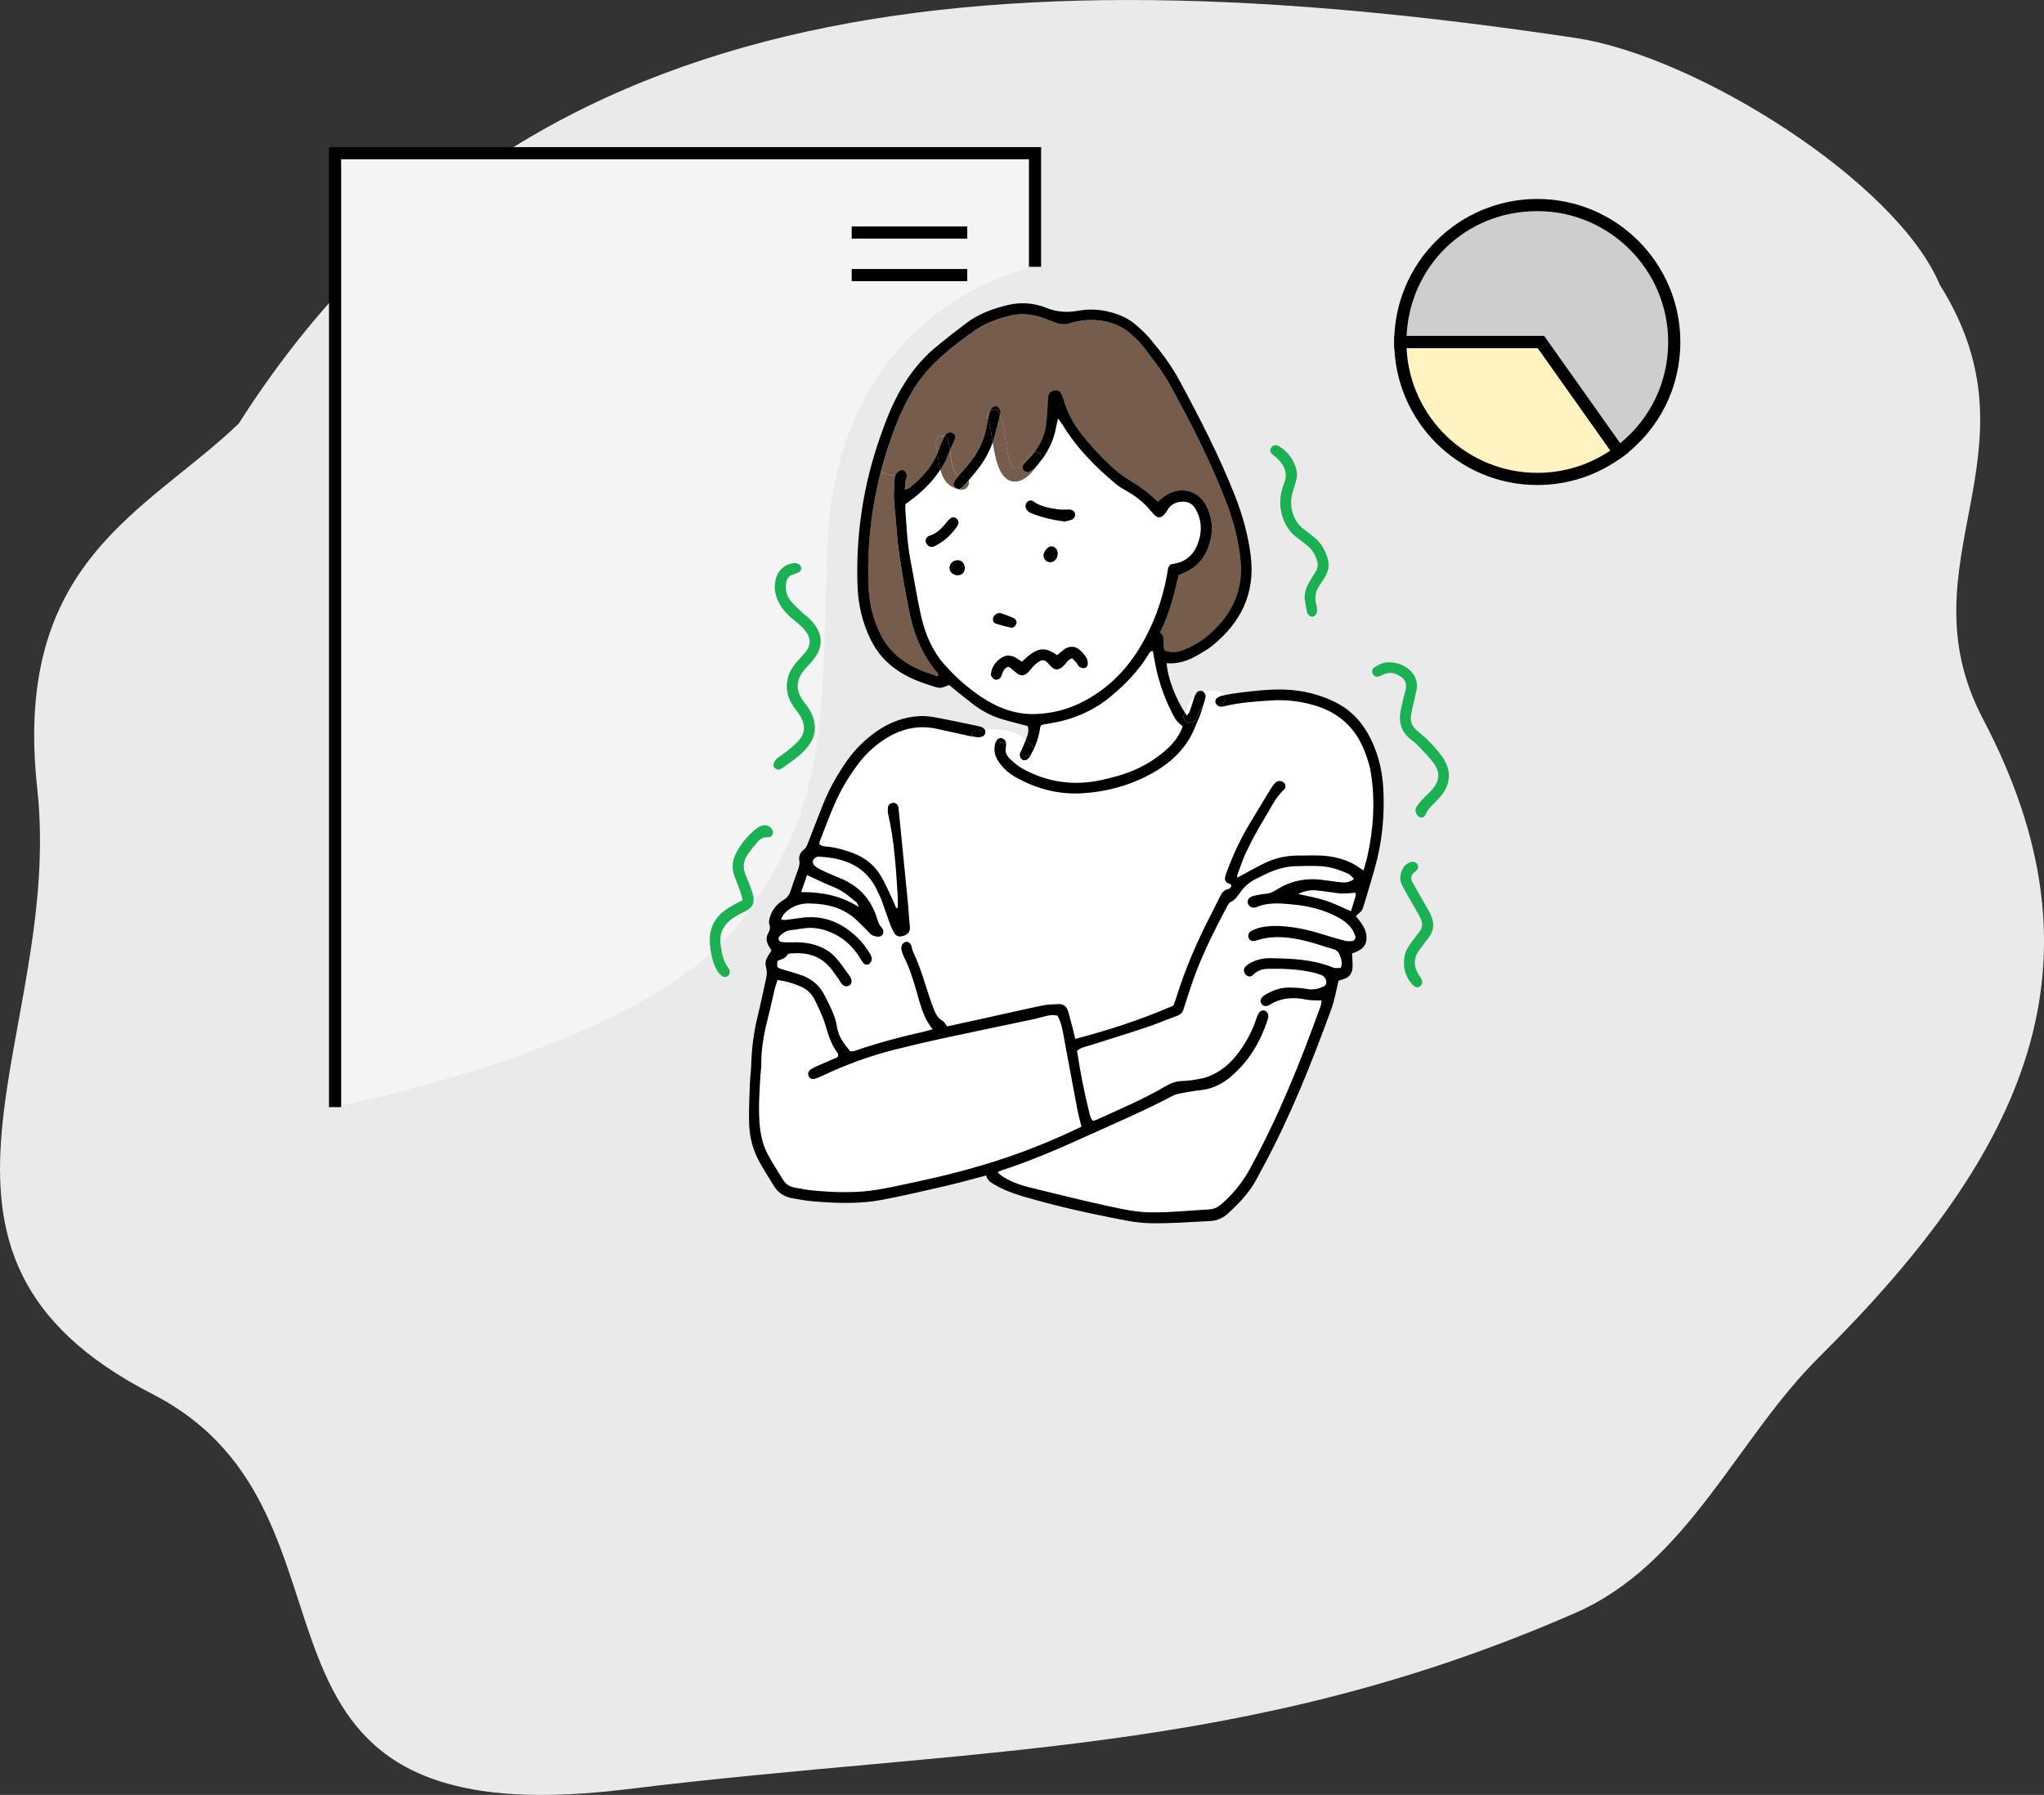 <?xml version="1.0" encoding="UTF-8"?>
<svg id="_レイヤー_2" data-name="レイヤー 2" xmlns="http://www.w3.org/2000/svg" viewBox="0 0 336.06 295.18">
  <rect x="0" y="0" width="336.06" height="295.18" fill="#333333" stroke="none"/>
  <defs>
    <style>
      .cls-1 {
        fill: #fff;
      }

      .cls-2 {
        fill: #cecece;
      }

      .cls-3 {
        fill: #fff3c0;
      }

      .cls-4 {
        fill: #755c4b;
      }

      .cls-5 {
        fill: #f4f4f4;
      }

      .cls-6 {
        fill: #eaeaea;
      }

      .cls-7 {
        fill: #1bb153;
      }
    </style>
  </defs>
  <g id="_レイヤー_2-2" data-name="レイヤー 2">
    <g>
      <path class="cls-6" d="M39.23,69.69C84.03-.76,160.67-8.51,259.03,6.24c20,3,52.86,23.76,59.88,40.56,17.42,27.72-6.45,45.59,7.12,71.44,21,40,7.63,70.66-27,105-13.51,13.4-21.55,33.93-40,42-54.32,23.78-99,22-156,29.01-70.33,8.64-39-45.01-78-65.01-45.21-23.19-14.45-58.85-18.91-99.62-4.09-37.38,17.91-45.38,33.11-59.94Z"/>
      <g>
        <g>
          <path class="cls-4" d="M153.54,111c-1.8-.54-3.5-1.26-5.05-2.34-1.52-1.05-2.71-2.37-3.57-4.01-1.38-2.63-2.05-5.45-2.15-8.4-.21-6.32.46-12.5,2.01-18.55l2.38.59c-.03.11-.06.23-.07.34-.06.52-.04,1.05-.09,1.57-.19,2.22.25,4.39.38,6.59.13,2.15.44,4.29.78,6.42.42,2.65.88,5.29,1.44,7.91.75,3.52,2.15,6.76,4.51,9.54.07.09.1.21.15.32-.24.36-.5.07-.72,0Z"/>
          <path class="cls-4" d="M166.75,77.06c-.51-.14-.86-1.82-1-2.34-.53-2.1-.51-4.47-1.34-6.49,0-.03.02-.06.03-.1.04-.17.11-.37.05-.51-.1-.25-.23-.54-.44-.68-.32-.23-.69-.12-.94.15-.15.16-.29.37-.37.57-.34.29-.54.77-.31,1.29-.05.25-.09.5-.12.75-.39,2.67-1.55,4.97-3.32,6.97-.45.51-.91,1.01-1.35,1.53-.64-.34-.91-.94-1.1-1.85-.16-.78-.24-1.57-.35-2.36.2-.47.45-.92.66-1.39.09-.21.2-.43.2-.66.02-.38-.2-.71-.56-.8-.24-.06-.6,0-.8.15-.15.12-.28.28-.39.45-.71-.29-1.73.28-1.47,1.24.13.48.22,1,.3,1.52-.96,2.34-2.64,4.13-4.6,5.7-.16.13-.4.17-.76.32.05-.61.06-1.05.12-1.5.04-.29.22-.57.2-.84-.02-.26-.15-.57-.34-.74-.28-.25-.66-.19-.98.02-.31.21-.5.5-.6.83l-2.38-.59c.46-1.79,1-3.57,1.62-5.34,1-2.87,2.14-5.67,3.75-8.26,1.02-1.64,2.21-3.15,3.6-4.49,2.02-1.95,4.23-3.67,6.53-5.26,1.8-1.24,3.86-1.99,5.95-2.46,1.76-.4,3.6-.19,5.34.45.66.24,1.31.49,1.96.74.78.3,1.52.34,2.37.09,1.8-.55,3.66-.69,5.54-.35,1.58.29,3.03.88,4.25,1.94.8.68,1.61,1.38,2.23,2.21,1.54,2.05,3.17,4.07,4.4,6.3,3.55,6.43,6.88,12.98,9.48,19.87,1.08,2.86,1.79,5.8,2.12,8.82.58,5.26-1.52,9.44-5.53,12.73-1.13.93-2.41,1.63-3.77,2.18-1.01.41-2.02.5-3.11.12-.49-.95.24-2.16-.77-2.98,1.51-3.11,2.31-6.22,3.03-9.39.42-.19.84-.37,1.26-.57,1.66-.78,2.82-2.05,3.5-3.74.91-2.26.97-4.55-.05-6.8-1.3-2.86-4.42-3.71-7-1.91-.37.26-.7.58-1.1.92-.3-.26-.56-.47-.81-.71-1.02-.97-2.16-1.76-3.36-2.5-1.03-.64-2.05-1.34-2.97-2.13-2.03-1.77-3.85-3.74-5.5-5.87-1.23-1.58-2.19-3.3-2.76-5.23-.12-.39-.24-.78-.4-1.16-.22-.52-.63-.79-1.06-.72-.55.08-1.05.31-1.16.9-.1.51-.08,1.04-.12,1.56-.1,1.22-.11,2.45-.32,3.65-.26,1.48-.91,2.79-1.78,3.96-.33,0-.66.14-.9.47-.43.6-1.74,2.54-2.5,2.34Z"/>
          <path class="cls-1" d="M141.24,149.18c-3.04-1.91-6.07-2.48-9.51-2.47.38-1.1.66-1.91.96-2.81,1.02.47,1.95.91,2.89,1.33.9.41,1.85.72,2.69,1.23.89.53,1.68,1.22,2.5,1.86.14.11.2.35.47.85Z"/>
          <path class="cls-1" d="M222.12,149.85c-1.49-.63-2.84-1.31-4.26-1.77-1.4-.46-2.88-.7-4.44-1.06,1.1-.52,1.98-.69,3.04-.59.63.06,1.27.15,1.9.23.74.1,1.49.26,2.24.28.73.03,1.47-.08,2.24-.13.02.2.08.38.04.53-.24.83-.5,1.65-.77,2.51Z"/>
          <path class="cls-1" d="M160.92,76.94c.99-1.29,1.75-2.7,2.29-4.21.25,1.52.51,3.1,1.15,4.51.48,1.06,1.35,2.03,2.61,1.96,1.6-.09,2.81-1.58,3.72-2.85,0-.01.02-.02.03-.03,1.45-1.73,2.48-3.68,2.9-5.93.09-.46.2-.91.34-1.57.3.4.51.63.66.9,2.36,3.89,5.49,7.08,8.97,9.96.4.33.85.62,1.31.86,1.71.93,3.23,2.11,4.45,3.63.83,1.03,1.57,1.43,2.53-.19.58-.99,1.32-1.39,2.38-1.48,1.05-.08,1.81.35,2.33,1.23.97,1.66,1.07,3.42.51,5.24-.47,1.51-1.33,2.74-2.81,3.39-.57.25-1.22.33-1.87.49-.46.48-.44,1.16-.55,1.77-.8,4.28-2.28,8.32-4.56,12.04-2.36,3.86-5.53,6.91-9.61,8.92-2.28,1.13-4.71,1.72-7.24,1.84-3,.14-5.77-.73-8.3-2.29-2.6-1.6-4.9-3.59-6.91-5.88-1.96-2.23-3.11-4.94-3.77-7.8-.7-3.07-1.17-6.19-1.77-9.27-.54-2.82-.68-5.67-.86-8.52-.02-.23.02-.46.03-.74.41-.31.83-.62,1.24-.94,1.77-1.38,3.32-2.93,4.5-4.77.38,1.47,1.08,2.71,2.76,3.19.19.06.39.1.6.14.97.16,1.54-.86,1.27-1.53.57-.68,1.14-1.37,1.68-2.07Z"/>
          <path class="cls-1" d="M188.91,107.51c.14-.24.26-.52.68-.4.03.22.07.44.11.67.51,3.31,1.48,6.47,3.02,9.45.21.42.4.85.69,1.21.31.4.71.71,1.06,1.05-.58,1.62-1.6,2.87-2.86,3.96-1.56,1.34-3.28,2.42-5.17,3.23-1.78.75-3.64,1.25-5.52,1.65-4.46.94-8.7.31-12.7-1.86-.76-.41-1.43-1-2.07-1.58-.57-.52-.94-1.19-.75-2.03.04-.19.04-.39.02-.58.92.23,1.76.66,2.37,1.38-.06.14-.11.28-.12.42-.03.25.1.58.28.77.26.27.66.26.97.03.23-.16.41-.41.54-.66,0,0,0-.02.01-.03.37-.2.62-.58.52-1.01.38-.81.68-1.65.86-2.54.09-.45.18-.9.25-1.28.2-.09.3-.17.4-.19.29-.06.58-.09.86-.14,3.76-.59,7.19-1.94,10.15-4.38,2.49-2.05,4.73-4.33,6.39-7.13Z"/>
          <path class="cls-1" d="M134.72,140.88c4.22.23,7.76,1.6,9.6,5.78.19.43.42.84.58,1.27.46,1.26.87,2.54,1.34,3.79.12.32.25.65.4.96l-1.54.02s-.04-.07-.07-.1c-.54-.51-.71-1.19-.92-1.85-.97-2.94-2.9-5.01-5.73-6.23-.59-.25-1.18-.49-1.77-.75-.59-.25-1.18-.51-1.75-.8-.36-.18-.73-.4-1-.69-.17-.17-.27-.54-.2-.77.06-.23.34-.42.57-.56.13-.09.34-.08.51-.07Z"/>
          <path class="cls-1" d="M129.96,152.97c.58-.07,1.16-.14,1.73-.25,1.98-.39,3.81.01,5.58.91,1.77.91,3.09,2.26,4.13,3.92.19.29.35.62.59.86.27.26.67.29.96.04.2-.17.38-.48.37-.72,0-.33-.14-.7-.34-.98-.48-.72-.97-1.47-1.57-2.1-2.68-2.83-5.9-4.29-9.88-3.7-.81.12-1.62.23-2.43.32-.2.03-.41-.04-.71-.08.32-.88.86-1.36,1.51-1.78.97-.63,2.04-.87,3.16-.85,2.94.05,5.67.71,7.86,2.84.66.65,1.35,1.28,1.97,1.97.43.48.95.64,1.55.65.49,0,.87-.48.75-.95-.03-.12-.06-.27-.12-.38l1.54-.02c.14.31.31.62.49.91.14.22.53.42.81.42l.71,1.01c-.12.08-.23.19-.3.3-.14.22-.19.57-.14.83.09.45.25.91.46,1.31.81,1.57,1.32,3.23,1.83,4.91.73,2.37,1.16,4.86,2.85,6.9-.46.13-.79.24-1.13.32-3.98.9-7.93,1.93-11.78,3.26-.2.07-.45.03-.65.04-1.04-1.22-1.96-2.46-2.18-4-.28-1.91-1.21-3.51-2.03-5.18-.74-1.52-1.97-2.6-3.54-3.23-.59-.24-1.21-.41-1.82-.6-.61-.19-1.23-.34-1.84-.55-.63-.22-.63-.24-.58-1.26.52-.36,1.34-.35,1.68-1.08.05-.11.29-.18.45-.19,2.51-.22,4.78.26,6.5,2.26.49.57.91,1.21,1.36,1.82.2.29.37.6.58.87.36.45.82.56,1.23.34.4-.21.52-.71.29-1.23-.07-.16-.16-.31-.26-.45-.69-.94-1.34-1.91-2.1-2.79-1.02-1.18-2.33-1.9-3.84-2.31-1.14-.31-2.3-.36-3.47-.34-.58.02-1.17,0-1.74-.06-.45-.06-.63-.64-.32-.94.51-.5,1.06-.91,1.8-1Z"/>
          <path class="cls-1" d="M202.32,148.39c.8-.35,1.22-1.06,1.7-1.71.67-.91,1.49-1.63,2.52-2.11.68-.32,1.35-.69,2.04-1,1.51-.67,3.08-1.08,4.74-1.09,1.98-.02,3.98-.21,5.92.34.83.24,1.66.54,2.45.9.34.15.58.51.96.86-.74.6-1.45.66-2.2.56-1.04-.13-2.08-.29-3.12-.41-2.7-.33-5.22.21-7.51,1.69-.57.37-1.11.57-1.77.62-.69.06-1.39.2-2.06.38-.62.17-.94.7-.8,1.16.16.55.8.91,1.42.64,1.91-.83,3.88-.63,5.85-.45,2.63.24,5.17.84,7.53,2.11.94.51,1.78,1.12,2.37,2.02.22.33.37.72.5,1.1.11.35-.12.74-.5.79-.39.05-.81.07-1.19-.03-1.24-.32-2.47-.68-3.69-1.07-1.95-.63-3.93-1.07-5.97-1.28-1.46-.15-2.92-.15-4.35.19-.5.12-1,.32-1.45.57-.45.25-.56.83-.34,1.22.19.34.57.48,1.07.36.56-.14,1.11-.34,1.68-.44,2.41-.4,4.76-.02,7.09.6,1.35.35,2.67.83,4.02,1.21.57.16.89.49,1.09,1.02.24.65.46,1.31.15,2.09-.36,0-.69.02-1.02,0-.17-.01-.33-.1-.49-.17-3.22-1.26-6.6-1.38-9.99-1.44-1.18-.02-2.32.21-3.37.79-.25.14-.5.3-.71.49-.44.4-.45.97-.07,1.4.34.38.84.47,1.23.06.7-.75,1.6-.99,2.53-1,2.45-.04,4.9.05,7.3.6.45.11.9.26,1.34.4.41.14.68.43.82.85.14.41,0,.87-.37,1.05-.86.4-1.72.62-2.71.43-.96-.18-1.96-.22-2.95-.24-1.25-.03-2.42.34-3.51.93-.21.11-.41.22-.6.35-.58.41-.76.89-.51,1.32.13.22.35.39.63.43l-.22.74c-.23,0-.5.09-.61.22-.27.36-.46.81-.6,1.24-.62,1.91-1.57,3.64-2.73,5.26-1.07,1.49-2.35,2.76-3.97,3.62-.66.35-1.37.67-2.1.82-1.14.24-2.3.41-3.46.46-.91.03-1.69.3-2.46.75-3.68,2.16-7.59,3.83-11.47,5.59-.2.09-.43.14-.64.21-.49-.54-.55-1.19-.71-1.81-.8-3.21-1.41-6.47-1.91-9.73.73-.6,1.57-.7,2.33-.95,2.99-.97,6.01-1.87,8.99-2.87,1.71-.57,3.37-1.3,5.08-1.9.63-.22.96-.59,1.14-1.19.31-1,.65-2,.97-3,1.53-4.86,3.8-9.39,6.19-13.87.13-.25.29-.57.52-.67Z"/>
          <path class="cls-1" d="M208,165.46c.22.03.46-.02.74-.19,1.89-1.19,3.92-1.31,6.07-.86.78.16,1.6.1,2.5.14-.07.36-.09.7-.2,1.01-3.31,9.16-6.94,18.19-11.64,26.75-1.17,2.13-2.64,3.96-4.45,5.57-.63.57-1.3.98-2.16,1.03-3.25.18-6.52.54-9.77.49-2.25-.03-4.52-.51-6.73-1-4.38-.96-8.73-2.03-13.09-3.11-1.58-.39-3.12-.95-4.51-1.85-.23-.14-.41-.35-.76-.65.37-.16.56-.25.76-.32,4.99-1.64,9.79-3.74,14.57-5.91,4.51-2.05,9.07-3.98,13.45-6.32.45-.24.98-.35,1.48-.45,1.09-.2,2.18-.4,3.28-.51,1.94-.21,3.57-1.11,5-2.32,2.94-2.48,4.77-5.69,5.95-9.31.09-.26.12-.6.03-.85-.09-.23-.34-.51-.57-.57-.05-.01-.11-.02-.17-.02l.22-.74Z"/>
          <path class="cls-1" d="M137.06,174.16c-1,.46-2.03.88-3.04,1.33-.31.14-.63.31-.88.54-.29.25-.33.6-.17.96.16.37.49.55.85.46.5-.12,1-.31,1.46-.54,3.75-1.78,7.62-3.21,11.64-4.23,2.6-.66,5.2-1.28,7.82-1.84,5.12-1.11,10.25-2.16,15.38-3.25.57-.12,1.13-.3,1.69-.44.68-.17,1.36-.28,2.08-.09.67,1.2.84,2.54,1.09,3.84.73,3.83,1.43,7.67,2.15,11.51.18.95.45,1.9.69,2.9-2.3,1.11-4.53,2.08-6.79,3.01-6.43,2.63-13.1,4.5-19.89,5.95-2.22.48-4.44.98-6.67,1.37-3.59.63-7.2.49-10.81.16-1.04-.09-2.07-.31-3.1-.5-.78-.14-1.4-.59-1.81-1.26-.85-1.39-1.75-2.76-2.52-4.19-.86-1.61-1.21-3.39-1.35-5.21-.2-2.62,0-5.25.16-7.86.03-.58.13-1.16.13-1.74-.01-2.58.44-5.1,1.09-7.59.43-1.63.77-3.29,1.16-4.93.11-.44.28-.87.43-1.34,1.35.17,2.57.53,3.74,1.05.99.44,1.82,1.12,2.29,2.08.67,1.35,1.36,2.72,1.79,4.16.51,1.68.99,3.35,2.07,4.77.06.09.06.22.09.34-.07.44-.48.46-.77.6Z"/>
          <path class="cls-1" d="M197.92,115.97c.55-.52,1.39-.35,2.05-.16.14.18.37.33.58.38.26.07.58,0,.85-.07,2.51-.61,5.07-.76,7.63-.93,2.22-.15,4.42.09,6.59.66,4.03,1.08,6.98,3.41,8.59,7.3.54,1.29.98,2.62,1.2,4.01.71,4.62.42,9.19-.59,13.72-.16.73-.4,1.44-.63,2.27-.73-.46-1.33-.92-1.99-1.24-1.6-.76-3.31-1.14-5.07-1.21-1.28-.05-2.57-.02-3.85,0-1.96.02-3.82.47-5.56,1.35-1.44.72-2.85,1.52-4.28,2.29,0-.12-.05-.31,0-.45.49-1.31.92-2.65,1.53-3.91.86-1.78,1.79-3.54,2.83-5.22,1.07-1.72,1.9-3.62,3.43-5.03.15-.14.15-.58.04-.8-.1-.22-.41-.4-.66-.46-.43-.12-.81.09-1.08.42-.26.31-.49.65-.7,1-1.12,1.84-2.22,3.7-3.34,5.54-1.55,2.55-2.77,5.25-3.82,8.05-.1.27-.21.55-.24.84-.05.44.1.8.57.97.2.07.49.04.45.49-.11.11-.24.37-.42.41-.79.14-1.16.69-1.48,1.34-.51,1.05-1.04,2.09-1.57,3.13-2.18,4.26-4.1,8.64-5.51,13.22-.15.5-.35.98-.54,1.5-5.2,2.26-10.55,4.02-16.13,5.47-.16-.63-.29-1.18-.43-1.74-.25-.96-.48-1.92-.77-2.87-.23-.74-.78-1.16-1.59-1.11-.87.05-1.76.05-2.61.23-3.31.69-6.6,1.45-9.9,2.18-1.87.41-3.75.82-5.78,1.26-.23-.3-.42-.72-.74-.91-.72-.4-1.08-1.04-1.37-1.75-.13-.33-.26-.65-.38-.98-1.02-2.85-1.77-5.8-3.07-8.56-.2-.41-.21-.91-.42-1.32-.11-.21-.46-.4-.7-.4-.12,0-.25.06-.38.14l-.71-1.01s.05,0,.07,0c.9-.14,1.7-.55,1.57-1.68-.14-1.22-.18-2.44-.3-3.66-.52-5.28-1.05-10.55-1.57-15.83-.05-.45-.37-.79-.77-.82s-.88.25-.94.63c-.06.4-.07.82.01,1.2,1.05,4.51,1.29,9.12,1.59,13.72.03.57,0,1.14,0,1.72-.09,0-.19.01-.28.02-.23-.53-.43-1.07-.68-1.59-.55-1.16-1.06-2.34-1.69-3.45-1.07-1.89-2.66-3.22-4.71-3.98-1.26-.47-2.53-.86-3.88-1.03-.56-.07-1.17,0-1.68-.45.05-.22.08-.45.16-.66.79-2.01,1.54-4.04,2.4-6.01,1-2.31,2.29-4.46,3.81-6.47,1.42-1.88,3.15-3.44,5.21-4.6,2.43-1.36,5.02-1.83,7.76-1.22,1.82.4,3.64.81,5.46,1.2.09.02.17.04.26.05.03.61.55,1.27,1.34,1.14.8-.12,1.71-.21,2.62-.19-.36,1.13-.2,2.18.46,3.16.69,1.03,1.58,1.88,2.65,2.5,3.42,1.97,7.11,2.97,11.05,2.76,3.94-.22,7.71-1.23,11.21-3.1,3.38-1.81,6.09-4.3,7.5-7.99.23-.6.54-1.17.75-1.77.17-.5.33-1,.48-1.5.04-.04.08-.09.12-.13Z"/>
          <path d="M201.29,114.32c.35.73-.21,1.84-1.2,1.53-.04-.01-.08-.02-.12-.04-.03-.03-.06-.07-.08-.1-.2-.32-.09-.7.2-.94.22-.17.5-.32.77-.37.14-.03.28-.06.43-.08Z"/>
          <path class="cls-1" d="M199.97,115.81c-.66-.19-1.5-.37-2.05.16-.04.04-.09.09-.12.13.12-.39.23-.78.34-1.17.06-.22.11-.49.03-.68-.08-.2-.24-.43-.42-.54.94-.3,1.94-.2,2.91.1.31.1.52.29.63.52-.14.03-.28.06-.43.08-.27.05-.55.2-.77.37-.29.23-.4.61-.2.94.02.03.05.07.08.1Z"/>
          <path d="M196.46,114.42c.1-.23.22-.46.39-.62.17-.16.56-.23.78-.16.04.01.08.03.12.06-.28.09-.54.2-.81.37-.17.11-.33.22-.48.35Z"/>
          <path class="cls-1" d="M196.46,114.42c-.03.09-.07.18-.1.27-.27.77-.48,1.56-.75,2.33-.09.23-.29.42-.47.66-.12-.17-.23-.34-.34-.51.37-1,.86-2.04,1.66-2.74Z"/>
          <path d="M197.8,116.09c-.54.56-.83,1.26-1.08,1.99-.44,1.29-2.5.74-2.05-.56.04-.12.08-.24.13-.36.11.18.23.35.34.51.18-.24.38-.43.47-.66.27-.77.48-1.56.75-2.33.03-.09.07-.18.1-.27.14-.13.31-.25.48-.35.26-.16.53-.28.81-.37.18.11.34.34.42.54.08.19.03.46-.03.68-.11.39-.22.78-.34,1.17Z"/>
          <path class="cls-1" d="M169.98,123.16c.11.43-.14.8-.52,1.01.19-.33.36-.66.52-1.01Z"/>
          <path d="M168.25,77.3c-.23-.33-.2-.67.04-.97.22-.27.49-.49.73-.75.4-.43.78-.87,1.12-1.33.76,0,1.5.76.94,1.54-.12.17-.24.34-.37.53,0,.01-.02.02-.03.03-.09.12-.2.23-.29.34-.3.34-.68.64-1.06.89-.35.23-.84.06-1.08-.28Z"/>
          <path d="M167.79,123.64c.08-.19.18-.37.25-.55.21-.5.43-.99.63-1.49.41.33.79.73,1.13,1.19.09.12.15.25.17.37-.16.34-.33.68-.52,1.01-.46.25-1.1.23-1.5-.31-.06-.08-.11-.15-.18-.22Z"/>
          <path d="M167.79,123.64c.06.07.12.14.18.22.4.54,1.04.55,1.5.31,0,0,0,.02-.01.03-.14.25-.32.5-.54.66-.3.23-.7.23-.97-.03-.17-.18-.3-.52-.28-.77.02-.14.06-.28.12-.42Z"/>
          <path d="M165.42,122.27c-.55-.14-1.13-.2-1.71-.23,0,0,0,0,0-.01.14-.45.48-.71.89-.67.39.03.76.38.81.8,0,.03,0,.07,0,.11Z"/>
          <path class="cls-4" d="M166.75,77.06c.75.2,2.07-1.74,2.5-2.34.24-.33.57-.47.9-.47-.34.46-.72.91-1.12,1.33-.24.26-.52.48-.73.75-.24.3-.27.63-.04.97.24.34.73.51,1.08.28.38-.25.76-.54,1.06-.89.1-.11.2-.23.29-.34-.91,1.26-2.13,2.76-3.72,2.85-1.26.07-2.13-.9-2.61-1.96-.64-1.42-.9-2.99-1.15-4.51.16-.46.3-.92.42-1.4.26-1.03.52-2.07.78-3.11.84,2.02.82,4.39,1.34,6.49.13.53.49,2.21,1,2.34Z"/>
          <path d="M164.28,67.91c-.33-.71-1.07-.66-1.54-.26.08-.21.22-.41.37-.57.25-.28.63-.38.94-.15.21.14.34.43.44.68.06.14-.01.34-.05.51,0,.03-.02.06-.03.1-.04-.11-.09-.21-.13-.31Z"/>
          <path d="M162.74,67.66c.47-.4,1.21-.46,1.54.26.05.1.09.2.13.31-.26,1.03-.53,2.07-.78,3.11-.12.48-.26.94-.42,1.4,0-.03-.01-.07-.02-.11-.19-1.14-.31-2.7-.75-3.64,0-.01-.01-.03-.02-.04.07-.38.16-.75.26-1.12.01-.06.03-.11.06-.17Z"/>
          <path class="cls-4" d="M162.68,67.82c-.1.37-.19.74-.26,1.12-.22-.51-.03-1,.31-1.29-.02.06-.04.11-.06.17Z"/>
          <path d="M158.98,76.67c1.77-2,2.93-4.31,3.32-6.97.03-.25.08-.5.12-.75,0,.01.01.03.02.04.44.94.56,2.5.75,3.64,0,.03.01.07.02.11-.54,1.51-1.3,2.92-2.29,4.21-.54.7-1.1,1.39-1.68,2.07-.1-.26-.33-.46-.71-.52-.37-.06-.66-.15-.91-.28.44-.51.9-1.02,1.35-1.53Z"/>
          <path class="cls-1" d="M161.09,122.23c-.79.12-1.31-.54-1.34-1.14.31.06.63.12.95.14.79.06,1.28-.28,1.29-.83,0-.14-.02-.27-.07-.39,2.42-.21,4.91.08,6.76,1.6-.2.5-.42.99-.63,1.49-.08.19-.18.37-.25.55-.62-.72-1.46-1.15-2.37-1.38,0-.04,0-.08,0-.11-.05-.41-.42-.76-.81-.8-.41-.04-.74.22-.89.67,0,0,0,0,0,.01-.91-.03-1.82.06-2.62.19Z"/>
          <path d="M160.53,120.18c.46-.07.93-.13,1.4-.17.05.12.08.24.07.39-.01.56-.51.89-1.29.83-.32-.03-.64-.08-.95-.14-.01-.42.22-.82.77-.91Z"/>
          <path d="M158.54,78.48c.38.06.6.26.71.52-.25.3-.51.6-.76.89-.21.25-.55.4-.71.51-.14.02-.27,0-.39-.03-.46-.14-.74-.63-.59-1.01.11-.26.27-.51.46-.73.12-.15.25-.29.38-.44.24.13.54.23.91.28Z"/>
          <path class="cls-4" d="M157.97,80.53c-.21-.03-.41-.08-.6-.14v-.03c.13.04.26.05.4.03.16-.12.5-.26.71-.51.26-.29.51-.59.76-.89.27.66-.3,1.68-1.27,1.53Z"/>
          <path d="M155.88,72.42c-.09-.36-.31-.58-.58-.68.11-.17.24-.33.39-.45.2-.15.55-.21.8-.15.35.09.57.42.56.8,0,.22-.11.45-.2.66-.21.47-.46.92-.66,1.39-.07-.52-.16-1.05-.3-1.57Z"/>
          <path class="cls-4" d="M157.37,80.4c-1.68-.48-2.38-1.72-2.76-3.19.57-.88,1.05-1.83,1.42-2.86.04-.12.09-.24.14-.36.11.79.19,1.58.35,2.36.19.91.46,1.51,1.1,1.85-.13.14-.25.29-.38.44-.19.22-.35.46-.46.73-.15.38.14.86.59,1.01v.03Z"/>
          <path class="cls-4" d="M155.3,71.74c-.08.12-.15.26-.22.39-.27.58-.52,1.17-.73,1.78-.07.2-.14.4-.23.6-.08-.52-.17-1.04-.3-1.52-.25-.97.77-1.53,1.47-1.24Z"/>
          <path d="M154.61,77.21c-.22-.86-.34-1.79-.48-2.7.08-.2.16-.4.23-.6.2-.6.46-1.2.73-1.78.06-.13.14-.26.22-.39.26.1.48.32.58.68.14.51.23,1.04.3,1.57-.05.11-.1.24-.14.36-.37,1.03-.85,1.98-1.42,2.86Z"/>
          <path d="M171.96,50.61c1.74.69,3.43.84,5.28.5,1.84-.34,3.71-.24,5.55.28,1.48.42,2.85,1.05,4,2.07.79.69,1.58,1.4,2.25,2.2,1.8,2.14,3.51,4.38,4.84,6.85,3.35,6.21,6.59,12.47,9.18,19.06,1.25,3.17,2.14,6.42,2.57,9.79.79,6.17-1.6,11.04-6.35,14.86-.77.62-1.65,1.11-2.51,1.6-1.49.85-3.08,1.39-4.95,1.25.09,2.16,1.37,5.61,2.97,8.1-.05.12-.08.24-.13.36-.45,1.3,1.61,1.85,2.05.56.25-.72.54-1.43,1.08-1.99-.15.5-.31,1-.48,1.5-.21.6-.53,1.17-.75,1.77-1.41,3.69-4.11,6.18-7.5,7.99-3.49,1.87-7.26,2.88-11.21,3.1-3.94.22-7.63-.79-11.05-2.76-1.07-.62-1.96-1.47-2.65-2.5-.66-.98-.82-2.03-.46-3.16.58.02,1.16.09,1.71.23.02.19.03.4-.02.58-.19.85.17,1.51.75,2.03.64.58,1.31,1.17,2.07,1.58,4,2.17,8.24,2.8,12.7,1.86,1.88-.4,3.74-.89,5.52-1.65,1.9-.8,3.61-1.88,5.17-3.23,1.26-1.08,2.28-2.34,2.86-3.96-.35-.34-.75-.65-1.06-1.05-.28-.36-.48-.8-.69-1.21-1.54-2.98-2.51-6.15-3.02-9.45-.04-.23-.08-.46-.11-.67-.41-.12-.53.16-.68.4-1.66,2.8-3.9,5.07-6.39,7.13-2.97,2.44-6.39,3.79-10.15,4.38-.29.05-.58.08-.86.14-.11.03-.21.1-.4.19-.08.39-.17.83-.25,1.28-.18.88-.48,1.73-.86,2.54-.03-.12-.08-.25-.17-.37-.34-.46-.72-.86-1.13-1.19.06-.14.12-.29.17-.44.2-.55.33-1.12.11-1.76-1.54-.42-3.12-.77-4.65-1.27-1.62-.53-3.1-1.37-4.44-2.41-1.29-1-2.55-2.03-3.83-3.07-.46.16-.92.42-1.4.46-.44.03-.91-.15-1.36-.29-2.01-.62-3.95-1.37-5.72-2.57-1.94-1.31-3.4-3-4.42-5.09-1.35-2.77-2.04-5.7-2.15-8.77-.3-8.37.92-16.51,3.68-24.42.96-2.76,2.01-5.47,3.48-8,1.47-2.55,3.28-4.83,5.53-6.73,1.7-1.43,3.45-2.78,5.22-4.12,2.04-1.54,4.43-2.39,6.86-2.97,2.05-.48,4.22-.34,6.21.45ZM174.59,64.91c.16.38.28.77.4,1.16.57,1.93,1.53,3.65,2.76,5.23,1.65,2.12,3.47,4.1,5.5,5.87.91.8,1.94,1.49,2.97,2.13,1.2.74,2.34,1.53,3.36,2.5.25.23.51.45.81.71.4-.34.73-.66,1.1-.92,2.57-1.8,5.7-.96,7,1.91,1.02,2.25.97,4.54.05,6.8-.68,1.69-1.84,2.96-3.5,3.74-.42.2-.84.38-1.26.57-.72,3.17-1.51,6.28-3.03,9.39,1.01.82.29,2.03.77,2.98,1.09.38,2.09.29,3.11-.12,1.36-.55,2.64-1.25,3.77-2.18,4-3.29,6.11-7.47,5.53-12.73-.33-3.02-1.05-5.96-2.12-8.82-2.6-6.89-5.93-13.44-9.48-19.87-1.23-2.23-2.87-4.25-4.4-6.3-.63-.83-1.44-1.53-2.23-2.21-1.22-1.05-2.66-1.64-4.25-1.94-1.88-.34-3.73-.2-5.54.35-.85.26-1.59.21-2.37-.09-.65-.25-1.3-.5-1.96-.74-1.74-.64-3.58-.85-5.34-.45-2.09.48-4.15,1.22-5.95,2.46-2.3,1.59-4.51,3.31-6.53,5.26-1.39,1.34-2.58,2.85-3.6,4.49-1.61,2.59-2.75,5.39-3.75,8.26-.62,1.77-1.16,3.55-1.62,5.34-1.56,6.05-2.22,12.24-2.01,18.55.1,2.95.77,5.77,2.15,8.4.86,1.63,2.05,2.95,3.57,4.01,1.55,1.08,3.26,1.8,5.05,2.34.23.07.48.36.72,0-.05-.11-.08-.24-.15-.32-2.36-2.78-3.76-6.02-4.51-9.54-.56-2.62-1.02-5.27-1.44-7.91-.34-2.13-.65-4.27-.78-6.42-.13-2.2-.57-4.38-.38-6.59.05-.52.03-1.05.09-1.57.01-.12.03-.23.07-.34.1-.34.29-.63.6-.83.31-.21.7-.26.98-.02.19.17.33.49.34.74.02.28-.16.56-.2.84-.06.44-.08.89-.12,1.5.37-.15.6-.19.76-.32,1.96-1.57,3.64-3.35,4.6-5.7.15.91.26,1.85.48,2.7-1.18,1.84-2.74,3.39-4.5,4.77-.41.32-.83.63-1.24.94-.02.29-.05.52-.03.74.19,2.85.32,5.71.86,8.52.6,3.09,1.07,6.21,1.77,9.27.66,2.86,1.81,5.57,3.77,7.8,2.01,2.28,4.31,4.28,6.91,5.88,2.53,1.56,5.31,2.43,8.3,2.29,2.53-.12,4.96-.71,7.24-1.84,4.08-2.02,7.25-5.06,9.61-8.92,2.28-3.71,3.76-7.75,4.56-12.04.12-.61.09-1.29.55-1.77.65-.17,1.3-.24,1.87-.49,1.49-.66,2.34-1.88,2.81-3.39.56-1.81.45-3.57-.51-5.24-.51-.89-1.28-1.31-2.33-1.23-1.05.09-1.8.49-2.38,1.48-.96,1.62-1.7,1.23-2.53.19-1.22-1.51-2.73-2.7-4.45-3.63-.46-.25-.91-.53-1.31-.86-3.48-2.88-6.61-6.07-8.97-9.96-.16-.26-.36-.5-.66-.9-.15.67-.26,1.12-.34,1.57-.43,2.25-1.45,4.2-2.9,5.93.13-.18.26-.36.37-.53.56-.78-.18-1.54-.94-1.54.88-1.17,1.52-2.47,1.78-3.96.21-1.2.22-2.43.32-3.65.04-.52.01-1.05.12-1.56.11-.59.61-.82,1.16-.9.44-.07.84.2,1.06.72Z"/>
          <path d="M213.42,147.02c1.56.36,3.03.6,4.44,1.06,1.42.46,2.77,1.14,4.26,1.77.27-.87.53-1.69.77-2.51.04-.14-.02-.32-.04-.53-.77.05-1.51.15-2.24.13-.75-.03-1.5-.18-2.24-.28-.63-.08-1.27-.17-1.9-.23-1.06-.1-1.94.07-3.04.59ZM202.53,176.94c-1.44,1.22-3.06,2.11-5,2.32-1.1.12-2.19.31-3.28.51-.51.1-1.04.21-1.48.45-4.38,2.34-8.94,4.27-13.45,6.32-4.77,2.17-9.58,4.28-14.57,5.91-.2.06-.39.16-.76.32.35.31.54.51.76.65,1.39.9,2.93,1.46,4.51,1.85,4.36,1.08,8.71,2.16,13.09,3.11,2.22.49,4.48.96,6.73,1,3.25.05,6.52-.31,9.77-.49.86-.05,1.53-.46,2.16-1.03,1.8-1.6,3.28-3.44,4.45-5.57,4.71-8.56,8.33-17.58,11.64-26.75.11-.31.13-.65.2-1.01-.9-.04-1.72.02-2.5-.14-2.14-.45-4.18-.32-6.07.86-.27.17-.52.22-.74.19-.27-.04-.49-.21-.63-.43-.25-.43-.07-.91.51-1.32.19-.13.4-.24.6-.35,1.1-.58,2.26-.95,3.51-.93.99.02,1.99.06,2.95.24.99.19,1.85-.03,2.71-.43.37-.17.52-.63.37-1.05-.14-.41-.41-.71-.82-.85-.44-.15-.88-.3-1.34-.4-2.4-.55-4.85-.64-7.3-.6-.93.01-1.83.25-2.53,1-.38.41-.88.32-1.23-.06-.38-.44-.37-1,.07-1.4.21-.19.46-.35.71-.49,1.05-.58,2.18-.81,3.37-.79,3.39.06,6.77.18,9.99,1.44.16.06.33.15.49.17.33.03.66,0,1.02,0,.31-.78.09-1.44-.15-2.09-.2-.53-.52-.86-1.09-1.02-1.34-.37-2.66-.85-4.02-1.21-2.32-.61-4.68-.99-7.09-.6-.57.09-1.12.3-1.68.44-.49.12-.88-.01-1.07-.36-.22-.39-.11-.97.34-1.22.45-.25.95-.44,1.45-.57,1.43-.34,2.88-.34,4.35-.19,2.04.21,4.02.65,5.97,1.28,1.22.39,2.45.74,3.69,1.07.37.1.8.08,1.19.03.37-.05.61-.44.5-.79-.13-.38-.28-.77-.5-1.1-.59-.89-1.43-1.51-2.37-2.02-2.35-1.27-4.89-1.87-7.53-2.11-1.97-.18-3.94-.38-5.85.45-.62.27-1.26-.09-1.42-.64-.14-.46.18-.99.8-1.16.67-.18,1.37-.32,2.06-.38.66-.05,1.2-.25,1.77-.62,2.28-1.48,4.81-2.02,7.51-1.69,1.04.13,2.08.28,3.12.41.75.09,1.47.03,2.2-.56-.38-.35-.63-.71-.96-.86-.79-.35-1.62-.66-2.45-.9-1.94-.54-3.94-.35-5.92-.34-1.65,0-3.23.42-4.74,1.09-.69.31-1.36.68-2.04,1-1.03.48-1.85,1.2-2.52,2.11-.48.65-.89,1.36-1.7,1.71-.23.1-.39.42-.52.67-2.39,4.48-4.65,9.01-6.19,13.87-.32,1-.66,1.99-.97,3-.18.6-.51.97-1.14,1.19-1.71.6-3.37,1.33-5.08,1.9-2.98,1-6,1.9-8.99,2.87-.76.25-1.6.35-2.33.95.5,3.26,1.11,6.51,1.91,9.73.16.62.22,1.27.71,1.81.2-.07.43-.12.64-.21,3.88-1.76,7.79-3.42,11.47-5.59.77-.45,1.55-.71,2.46-.75,1.16-.04,2.33-.22,3.46-.46.73-.15,1.44-.47,2.1-.82,1.63-.86,2.9-2.14,3.97-3.62,1.16-1.62,2.11-3.35,2.73-5.26.14-.43.32-.88.6-1.24.11-.14.38-.22.61-.22.06,0,.11,0,.17.02.23.06.48.34.57.57.09.25.06.59-.03.85-1.18,3.62-3.02,6.83-5.95,9.31ZM131.72,146.71c3.45-.01,6.47.56,9.51,2.47-.27-.51-.32-.74-.47-.85-.82-.64-1.61-1.34-2.5-1.86-.84-.5-1.8-.82-2.69-1.23-.94-.43-1.87-.86-2.89-1.33-.31.89-.58,1.71-.96,2.81ZM131.58,162.21c-1.17-.52-2.39-.87-3.74-1.05-.15.47-.32.9-.43,1.34-.4,1.64-.74,3.3-1.16,4.93-.65,2.49-1.11,5-1.09,7.59,0,.58-.09,1.16-.13,1.74-.15,2.62-.36,5.24-.16,7.86.14,1.82.49,3.59,1.35,5.21.77,1.43,1.67,2.8,2.52,4.19.42.68,1.03,1.12,1.81,1.26,1.03.19,2.06.4,3.1.5,3.6.33,7.22.46,10.81-.16,2.23-.39,4.45-.89,6.67-1.37,6.79-1.46,13.45-3.32,19.89-5.95,2.26-.92,4.49-1.9,6.79-3.01-.24-1-.5-1.94-.69-2.9-.73-3.83-1.43-7.67-2.15-11.51-.25-1.31-.42-2.65-1.09-3.84-.72-.19-1.41-.09-2.08.09-.57.14-1.12.32-1.69.44-5.13,1.09-10.26,2.14-15.38,3.25-2.62.57-5.22,1.18-7.82,1.84-4.02,1.03-7.89,2.45-11.64,4.23-.47.23-.96.42-1.46.54-.36.09-.68-.09-.85-.46-.16-.35-.11-.71.17-.96.26-.22.57-.4.88-.54,1.01-.46,2.04-.87,3.04-1.33.29-.14.7-.16.77-.6-.03-.12-.03-.25-.09-.34-1.08-1.42-1.56-3.09-2.07-4.77-.43-1.44-1.12-2.81-1.79-4.16-.48-.96-1.31-1.64-2.29-2.08ZM131.69,152.72c-.57.12-1.15.18-1.73.25-.74.09-1.29.5-1.8,1-.31.3-.13.89.32.94.57.07,1.16.08,1.74.06,1.17-.03,2.32.03,3.47.34,1.51.41,2.82,1.13,3.84,2.31.75.88,1.4,1.85,2.1,2.79.11.14.2.29.26.45.23.52.11,1.01-.29,1.23-.41.22-.87.11-1.23-.34-.22-.27-.38-.59-.58-.87-.45-.61-.86-1.25-1.36-1.82-1.72-2-4-2.48-6.5-2.26-.16.01-.4.08-.45.19-.34.73-1.16.72-1.68,1.08-.05,1.03-.06,1.05.58,1.26.61.21,1.23.36,1.84.55.61.19,1.23.37,1.82.6,1.58.63,2.8,1.7,3.54,3.23.82,1.66,1.75,3.27,2.03,5.18.22,1.53,1.14,2.78,2.18,4,.2-.01.45.03.65-.04,3.86-1.34,7.8-2.37,11.78-3.26.34-.08.67-.19,1.13-.32-1.69-2.04-2.12-4.53-2.85-6.9-.51-1.68-1.02-3.34-1.83-4.91-.21-.41-.36-.86-.46-1.31-.05-.26,0-.61.14-.83.06-.11.17-.22.3-.3.12-.08.26-.14.38-.14.24,0,.59.19.7.4.21.4.23.91.42,1.32,1.31,2.75,2.05,5.7,3.07,8.56.12.33.25.65.38.98.29.71.64,1.34,1.37,1.75.32.18.51.61.74.91,2.03-.44,3.91-.85,5.78-1.26,3.3-.73,6.59-1.49,9.9-2.18.85-.18,1.74-.18,2.61-.23.8-.05,1.35.37,1.59,1.11.29.94.52,1.91.77,2.87.14.55.28,1.11.43,1.74,5.58-1.45,10.93-3.21,16.13-5.47.18-.51.38-1,.54-1.5,1.42-4.58,3.33-8.96,5.51-13.22.53-1.04,1.07-2.08,1.57-3.13.32-.66.69-1.2,1.48-1.34.18-.03.31-.3.42-.41.04-.44-.26-.42-.45-.49-.47-.17-.62-.53-.57-.97.03-.29.14-.57.24-.84,1.04-2.79,2.26-5.5,3.82-8.05,1.12-1.85,2.22-3.7,3.34-5.54.21-.35.44-.69.7-1,.28-.33.66-.54,1.08-.42.26.07.56.25.66.46.11.22.11.67-.04.8-1.54,1.41-2.37,3.31-3.43,5.03-1.04,1.68-1.97,3.44-2.83,5.22-.61,1.25-1.04,2.59-1.53,3.91-.06.14,0,.33,0,.45,1.43-.77,2.83-1.57,4.28-2.29,1.74-.88,3.6-1.33,5.56-1.35,1.28,0,2.57-.04,3.85,0,1.76.07,3.47.46,5.07,1.21.66.32,1.26.78,1.99,1.24.23-.83.47-1.54.63-2.27,1.01-4.54,1.31-9.11.59-13.72-.22-1.4-.66-2.72-1.2-4.01-1.62-3.9-4.57-6.23-8.59-7.3-2.16-.57-4.36-.81-6.59-.66-2.56.17-5.12.32-7.63.93-.28.06-.59.14-.85.07-.21-.06-.44-.2-.58-.38.04.02.08.03.12.04,1,.31,1.56-.8,1.2-1.53.83-.16,1.67-.3,2.51-.4,2.49-.31,4.98-.6,7.5-.51,2.9.11,5.65.78,8.25,2.07,2.21,1.09,3.9,2.72,5.16,4.83,1.71,2.87,2.54,6,2.73,9.31.25,4.52-.19,8.97-1.44,13.33-.54,1.91-1.12,3.8-1.69,5.7-.34,1.14-.35,1.14-1.39,1.98.31.4.63.8.92,1.22.44.63.78,1.3.83,2.08.08,1.23-.34,1.96-1.47,2.51-.26.13-.54.22-.9.37.03.38.06.77.07,1.16.01.46.06.94-.01,1.39-.13.81-.57,1.39-1.39,1.64-.33.1-.65.2-.88.28-.4,1.62-.65,3.17-1.18,4.62-3.17,8.72-6.6,17.33-10.97,25.53-.38.72-.79,1.43-1.16,2.16-1.17,2.34-2.94,4.19-4.83,5.94-.85.79-1.86,1.23-3,1.28-3.32.16-6.65.43-9.96.35-2.19-.05-4.39-.54-6.56-.97-4.81-.95-9.57-2.07-14.27-3.45-1.62-.47-3.19-1.08-4.67-1.94-.63-.36-1.18-.73-1.33-1.49-2.35.61-4.59,1.25-6.86,1.77-3.41.79-6.82,1.58-10.25,2.24-3.75.71-7.55.56-11.34.25-1.16-.1-2.31-.31-3.45-.51-1.33-.24-2.37-.94-3.07-2.11-.78-1.3-1.6-2.57-2.34-3.9-1.09-1.97-1.62-4.14-1.68-6.37-.06-2.09.05-4.19.12-6.29.03-1.05.19-2.09.22-3.14.08-2.69.39-5.35,1.03-7.96.47-1.92.87-3.87,1.3-5.8.17-.78.36-1.52.13-2.37-.27-.97-.01-1.47.88-2.81-.15-.25-.33-.53-.49-.82-.37-.66-.43-1.34-.06-2,.27-.48.4-.91.2-1.47-.12-.34-.02-.81.09-1.18.37-1.22,1.14-2.18,2.22-2.82.66-.39,1-.91,1.22-1.61.35-1.11.77-2.2,1.15-3.3.17-.49.35-.96.25-1.52-.13-.73.11-1.4.73-1.86.46-.34.59-.85.78-1.33.83-2.11,1.63-4.24,2.48-6.35,1.01-2.5,2.35-4.82,3.9-7.02,1.29-1.83,2.88-3.37,4.7-4.67,2.19-1.56,4.62-2.48,7.31-2.6.98-.04,1.98.12,2.95.31,2.23.42,4.45.9,6.68,1.37.52.11.83.3.97.59-.47.04-.94.1-1.4.17-.56.09-.79.48-.77.91-.09-.01-.17-.03-.26-.05-1.83-.4-3.64-.8-5.46-1.2-2.75-.61-5.33-.14-7.76,1.22-2.06,1.16-3.79,2.71-5.21,4.6-1.51,2.01-2.8,4.17-3.81,6.47-.86,1.97-1.61,4-2.4,6.01-.08.21-.11.44-.16.66.51.45,1.12.38,1.68.45,1.34.17,2.62.57,3.88,1.03,2.05.77,3.64,2.09,4.71,3.98.63,1.11,1.14,2.29,1.69,3.45.25.52.46,1.06.68,1.59.09,0,.19,0,.28-.02,0-.57.03-1.15,0-1.72-.3-4.6-.54-9.2-1.59-13.72-.09-.38-.07-.81-.01-1.2.06-.38.54-.66.94-.63s.72.37.77.82c.52,5.28,1.05,10.55,1.57,15.83.12,1.22.17,2.44.3,3.66.13,1.14-.67,1.55-1.57,1.68-.02,0-.05,0-.07,0-.28,0-.67-.2-.81-.42-.18-.29-.35-.6-.49-.91-.15-.31-.28-.63-.4-.96-.47-1.26-.88-2.53-1.34-3.79-.16-.43-.39-.85-.58-1.27-1.84-4.18-5.38-5.56-9.6-5.78-.17-.01-.38-.02-.51.07-.23.14-.51.34-.57.56-.06.23.03.6.2.77.27.29.64.5,1,.69.57.29,1.16.54,1.75.8.59.26,1.18.5,1.77.75,2.84,1.23,4.77,3.29,5.73,6.23.22.66.38,1.34.92,1.85.03.03.05.06.07.1.06.11.08.26.12.38.12.47-.27.96-.75.95-.6,0-1.12-.17-1.55-.65-.62-.69-1.31-1.32-1.97-1.97-2.19-2.13-4.92-2.8-7.86-2.84-1.12-.02-2.19.23-3.16.85-.64.42-1.19.9-1.51,1.78.31.04.51.1.71.08.81-.09,1.62-.2,2.43-.32,3.98-.6,7.19.86,9.88,3.7.6.63,1.08,1.37,1.57,2.1.19.28.33.65.34.98,0,.24-.18.55-.37.72-.29.25-.69.22-.96-.04-.24-.24-.4-.56-.59-.86-1.04-1.66-2.36-3.02-4.13-3.92-1.77-.9-3.6-1.3-5.58-.91Z"/>
        </g>
        <g>
          <path class="cls-7" d="M232.42,148.98c-.63-1.11-1.28-2.22-1.88-3.35-.47-.89-.38-1.81.05-2.69.3-.61.77-1.02,1.44-1.18.44-.11.87.07,1.04.43.17.36.07.68-.17.96-.12.13-.26.23-.4.34-.54.44-.59.99-.29,1.56.56,1.02,1.15,2.03,1.72,3.04.43.76.9,1.5,1.28,2.29.67,1.38.57,2.7-.4,3.93-.51.64-1,1.3-1.48,1.96-.93,1.27-.93,2.59-.14,3.93.15.25.34.48.47.73.28.52.21.96-.16,1.26-.36.29-.83.22-1.23-.22-.94-1.03-1.46-2.24-1.43-3.62-.04-1.13.3-2.1.93-2.98.51-.71,1.03-1.41,1.57-2.1.52-.67.6-1.4.26-2.14-.34-.74-.78-1.43-1.18-2.14Z"/>
          <path class="cls-7" d="M228.59,108.91c.94.08,1.85.32,2.63.85,1.32.89,1.97,2.13,1.66,3.75-.2,1.03-.47,2.04-.69,3.07-.09.4-.17.8-.21,1.2-.11.87.19,1.61.82,2.21.3.28.62.53.93.8,1.25,1.06,2.37,2.24,3.33,3.57,1.64,2.27,1.54,4.58-.29,6.71-.26.31-.56.6-.84.89-.6.63-1.26,1.17-1.58,2.05-.22.6-1.07.55-1.4-.02-.26-.43-.31-.9-.04-1.33.25-.39.54-.75.86-1.09.55-.59,1.17-1.14,1.71-1.75,1.22-1.41,1.34-2.8.25-4.3-.79-1.07-1.76-2.01-2.68-2.99-.31-.34-.7-.61-1.07-.9-1.61-1.24-2.07-2.89-1.68-4.82.21-1.03.43-2.05.72-3.06.26-.92.24-1.77-.57-2.37-.82-.61-1.74-.94-2.78-.54-.32.12-.63.3-.96.41-.42.14-.85-.06-1.03-.43-.18-.37-.08-.86.28-1.08.8-.48,1.63-.92,2.63-.81Z"/>
          <path class="cls-7" d="M214.97,89.76c-.55-.43-1.08-.89-1.65-1.29-2.55-1.8-3.37-5.32-2.49-8.15.09-.28.17-.56.28-.82.63-1.56.14-2.84-.97-3.97-.32-.33-.72-.59-1.05-.92-.27-.27-.31-.62-.11-.96.2-.37.65-.54,1.05-.38.16.06.32.14.46.24,1.26.83,2.11,1.99,2.57,3.42.22.68.25,1.38.05,2.07-.17.62-.36,1.23-.55,1.84-.71,2.24-.05,4.89,1.89,6.26.57.4,1.1.86,1.65,1.29.99.78,1.61,1.83,2.04,2.99.45,1.21.4,2.39-.3,3.52-.28.44-.56.88-.85,1.32-.66.96-.94,1.97-.59,3.14.13.43.16.92.11,1.37-.03.23-.29.51-.52.63-.34.18-.68-.02-.91-.3-.11-.13-.2-.3-.22-.46-.15-.8-.27-1.6-.37-2.2.03-1.05.27-1.83.69-2.54.35-.6.72-1.19,1.1-1.78.45-.7.46-1.43.17-2.17-.31-.83-.76-1.57-1.47-2.13Z"/>
          <path d="M173.9,90.98c.02.63-.31,1.19-.81,1.4-.49.21-1.05.02-1.35-.44-.24-.37-.23-.75-.03-1.14.32-.61.7-.93,1.07-.94.12,0,.18,0,.24,0,.49.08.86.56.89,1.13Z"/>
          <path d="M175.04,85.77c-1.99-.26-3.86-.69-5.64-1.44-.2-.09-.39-.25-.54-.43-.33-.35-.33-.91-.03-1.28.27-.33.69-.43,1.09-.15,1.19.84,2.56,1.07,3.94,1.29.62.09,1.27.03,1.9.03.54,0,.96.31,1.01.76.04.39-.2.79-.63.94-.37.14-.78.2-1.11.29Z"/>
          <path d="M172.57,109.36c-.75-.91-1.21-1.14-2.46,0-.39.35-.68.8-1.04,1.18-.66.66-1.27.68-2,.09-.36-.29-.71-.6-1.06-.89-.04-.03-.11-.03-.26-.08-.62.21-.87.77-1.06,1.4-.07.21-.21.44-.38.56-.3.21-.69.24-.98,0-.2-.17-.43-.48-.41-.71.09-1.18.74-2.07,1.69-2.71.87-.6,1.77-.45,2.62.1.25.16.49.32.79.52,2.23-2.1,3.42-2.77,5.79-1.07.38-.31.76-.68,1.18-.97.88-.6,1.77-.56,2.56.14.39.34.74.74,1.03,1.18.18.27.26.65.27.99.02.37-.19.71-.57.78-.25.04-.58-.05-.8-.2-.22-.16-.33-.47-.51-.69-.22-.26-.47-.49-.69-.72-.7.19-.94.77-1.34,1.17-.86.86-1.55.91-2.34-.05Z"/>
          <path d="M166.78,101.71c.2.1.29.46.37.59-.03.58-.51,1.02-.96.92-.83-.19-1.66-.41-2.48-.66-.49-.15-.61-.91-.24-1.31.29-.31.68-.52,1.08-.4.76.23,1.51.52,2.23.86Z"/>
          <path d="M158.62,93.47c0,.68-.52,1.16-1.23,1.14-.76-.03-1.34-.64-1.28-1.32.07-.71.72-1.23,1.46-1.16.63.06,1.06.6,1.06,1.34Z"/>
          <path d="M157.43,86.45c-.94,1.43-2.17,2.56-3.69,3.34-.56.28-1.04.15-1.38-.32-.29-.4-.21-.95.18-1.23.05-.03.09-.08.14-.1,1.45-.36,2.31-1.47,3.2-2.54.14-.17.33-.32.52-.44.45-.27,1.14.11,1.2.77-.03.08-.06.32-.18.51Z"/>
          <path class="cls-5" d="M55.09,182.07V25.19h115.08v18.69s-32.8,5.88-34.15,46.36c-1,30,0,42-14,61-10.7,14.52-38.87,24.66-66.94,30.83Z"/>
          <path class="cls-7" d="M128.34,99.59c-.88-1.39-1.21-2.89-.75-4.51.39-1.4,1.62-2.4,3.05-2.48.22-.01.46.07.67.17.51.25.57,1.04.09,1.31-.35.2-.76.29-1.14.44-.53.2-.84.59-.97,1.14-.26,1.09-.06,2.12.59,3,.51.69,1.17,1.28,1.8,1.88.63.61,1.37,1.1,1.93,1.76,1.16,1.37,1.7,2.94,1.01,4.71-.23.58-.62,1.11-1.01,1.61-.43.55-.95,1.03-1.4,1.57-1.37,1.67-1.41,3.36-.14,5.11.34.47.73.92,1.02,1.42,1.09,1.88,1.39,4.07-.36,6.18-.48.58-1.04,1.11-1.62,1.59-.77.63-1.59,1.19-2.4,1.76-.23.16-.5.26-.62.32-.61.03-1.07-.52-.91-.96.11-.31.3-.65.55-.86.58-.48,1.24-.87,1.83-1.35.63-.51,1.26-1.05,1.79-1.65,1.05-1.2,1.05-2.54.29-3.89-.32-.55-.74-1.05-1.11-1.57-1.62-2.23-1.56-4.94.19-7.1.51-.63,1.09-1.22,1.62-1.83,1.1-1.26.91-2.51.14-3.51-.52-.69-1.2-1.27-1.87-1.81-.88-.7-1.67-1.47-2.26-2.41Z"/>
          <path class="cls-7" d="M117.24,158.05c-.2-.66-.35-1.35-.44-2.04-.46-3.23.6-5.36,3.44-6.99.55-.32,1.12-.6,1.87-1-.16-.57-.26-1.02-.41-1.44-.29-.82-.62-1.63-.93-2.45-.51-1.34-.37-2.63.28-3.88.81-1.57,1.95-2.89,3.32-4,.26-.21.59-.37.92-.47.61-.18,1.15.02,1.56.51.48.57.17,1.45-.56,1.39-.83-.06-1.34.32-1.8.84-.57.66-1.11,1.34-1.6,2.06-.69,1.04-.81,2.15-.29,3.32.3.69.56,1.4.82,2.11.16.43.31.88.41,1.33.23,1.14-.05,1.77-1.01,2.36-.34.21-.73.36-1.09.56-.46.25-.92.5-1.34.8-1.48,1.09-2.2,2.51-1.9,4.39.2,1.27.37,2.54,1.17,3.61.11.14.2.29.26.45.13.36.07.69-.21.96-.29.27-.77.28-1.11-.03-.26-.23-.51-.49-.68-.79-.27-.51-.52-1.04-.69-1.6Z"/>
        </g>
      </g>
      <polygon points="56.09 182.07 54.09 182.07 54.09 24.19 171.17 24.19 171.17 43.88 169.17 43.88 169.17 26.19 56.09 26.19 56.09 182.07"/>
      <rect x="140.03" y="37.24" width="19" height="2"/>
      <rect x="140.03" y="44.24" width="19" height="2"/>
      <g>
        <g>
          <path class="cls-3" d="M253.36,56.24h-23.13c0,12.44,10.08,22.52,22.52,22.52,5.07,0,9.74-1.67,13.5-4.5l-.48-.5-12.41-17.52Z"/>
          <path d="M252.75,79.76c-12.97,0-23.52-10.55-23.52-23.52v-1h24.65l12.66,17.88,1.22,1.26-.91.68c-4.09,3.07-8.97,4.7-14.1,4.7ZM231.26,57.24c.52,11.4,9.97,20.52,21.49,20.52,4.33,0,8.47-1.27,12.02-3.67l-11.93-16.85h-21.59Z"/>
        </g>
        <g>
          <path class="cls-2" d="M275.27,56.24c0-12.44-10.08-22.52-22.52-22.52s-22.52,10.08-22.52,22.52h23.13l12.41,17.52.48.5c5.47-4.11,9.01-10.65,9.01-18.02Z"/>
          <path d="M266.15,75.59l-1.2-1.25-12.11-17.1h-23.61v-1c0-12.97,10.55-23.52,23.52-23.52s23.52,10.55,23.52,23.52c0,7.47-3.43,14.33-9.41,18.82l-.71.53ZM231.26,55.24h22.62l12.5,17.65c5.03-4.11,7.89-10.12,7.89-16.65,0-11.86-9.65-21.52-21.52-21.52s-20.97,9.12-21.49,20.52Z"/>
        </g>
      </g>
    </g>
  </g>
</svg>